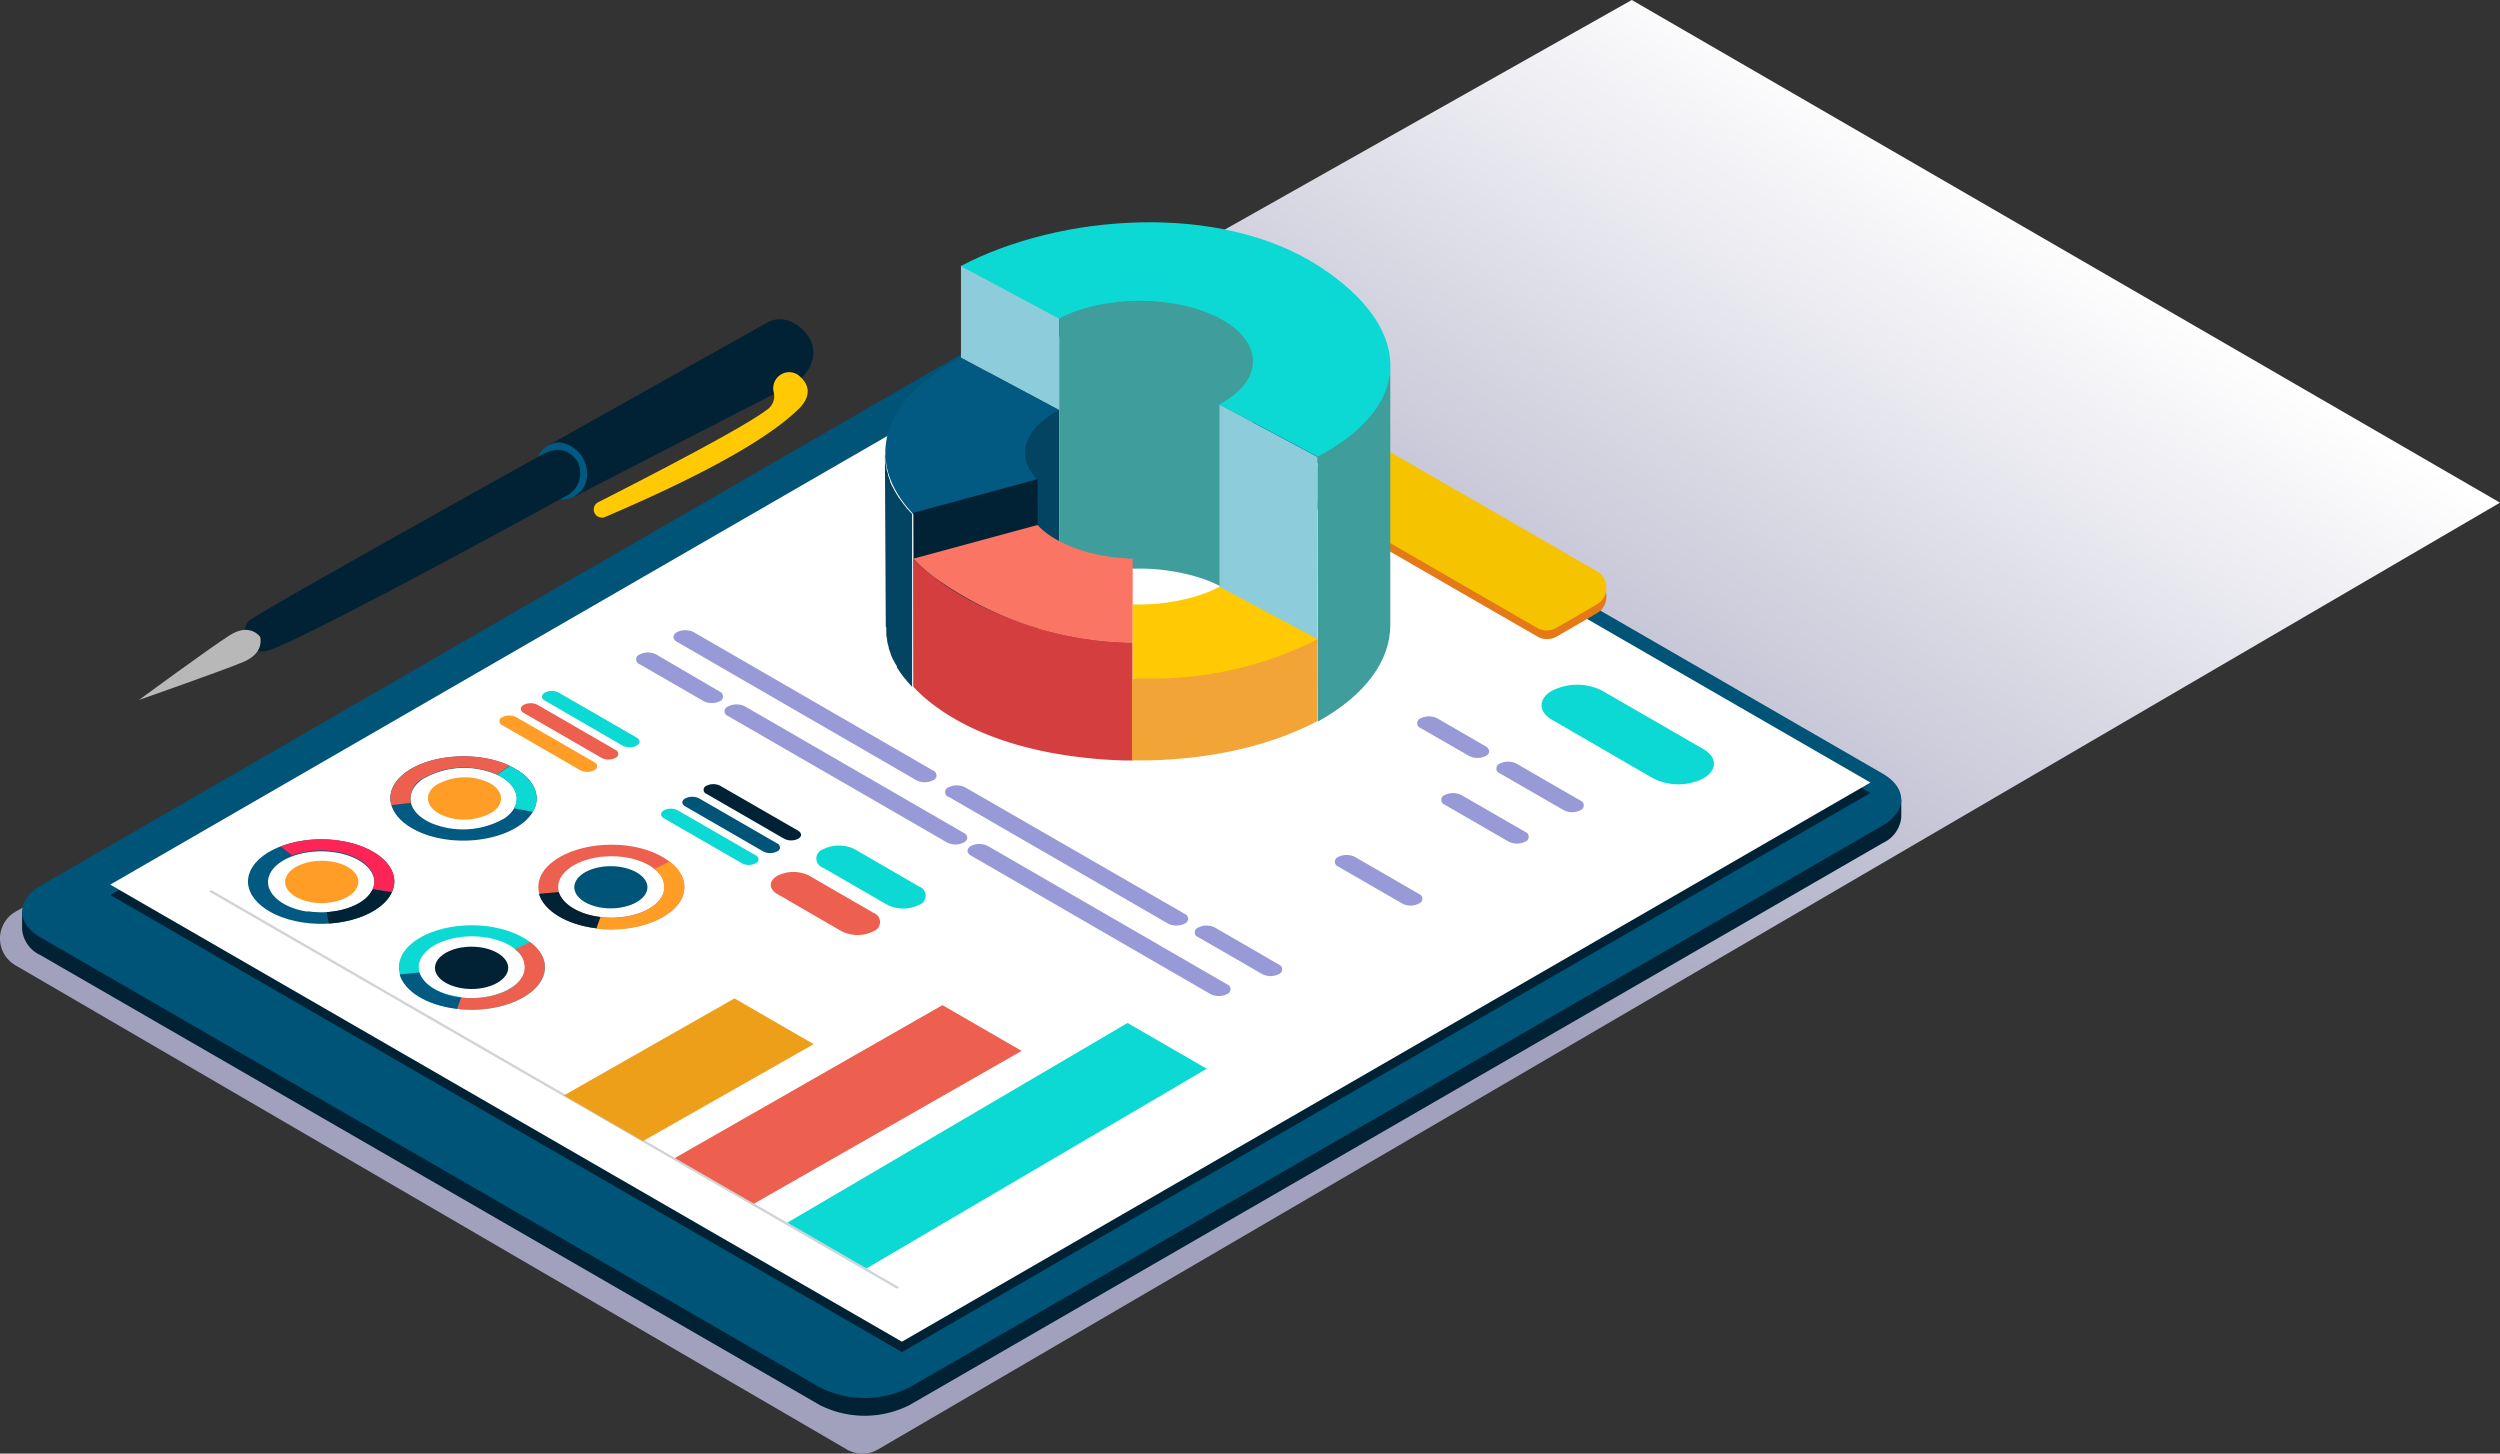 <svg xmlns="http://www.w3.org/2000/svg" xmlns:xlink="http://www.w3.org/1999/xlink" viewBox="0 0 281.9 163.91"><rect x="0" y="0" width="281.9" height="163.91" fill="#333333" stroke="none"/><defs><style>.cls-1{isolation:isolate;}.cls-2{mix-blend-mode:multiply;fill:url(#Безымянный_градиент_12);}.cls-3{fill:#012235;}.cls-4{fill:#005478;}.cls-5{fill:#fff;}.cls-6{fill:#989ad7;}.cls-7{fill:#e57917;}.cls-8{fill:#f5c300;}.cls-9{fill:#0cd9d4;}.cls-10{fill:#ed604f;}.cls-11{fill:#d1d3d4;}.cls-12{fill:#ed9f19;}.cls-13{fill:#ff9d26;}.cls-14{fill:#025a82;}.cls-15{fill:#ff2456;}.cls-16{fill:#3f9d9c;}.cls-17{fill:#8dccdb;}.cls-18{fill:url(#Безымянный_градиент_75);}.cls-19{fill:#034462;}.cls-20{fill:#d43e3f;}.cls-21{fill:#fa7564;}.cls-22{fill:#f2a437;}.cls-23{fill:#ffc904;}.cls-24{fill:#b8b8b8;}</style><linearGradient id="&#x411;&#x435;&#x437;&#x44B;&#x43C;&#x44F;&#x43D;&#x43D;&#x44B;&#x439;_&#x433;&#x440;&#x430;&#x434;&#x438;&#x435;&#x43D;&#x442;_12" x1="134.58" y1="90.55" x2="193.36" y2="0.03" gradientUnits="userSpaceOnUse"><stop offset="0" stop-color="#a1a1bd"></stop><stop offset="1" stop-color="#fff"></stop></linearGradient><linearGradient id="&#x411;&#x435;&#x437;&#x44B;&#x43C;&#x44F;&#x43D;&#x43D;&#x44B;&#x439;_&#x433;&#x440;&#x430;&#x434;&#x438;&#x435;&#x43D;&#x442;_75" x1="-1024.05" y1="70.89" x2="-1024.05" y2="70.89" gradientTransform="matrix(-1, 0, 0, 1, -882.34, 0)" gradientUnits="userSpaceOnUse"><stop offset="0" stop-color="#4affc7"></stop><stop offset="1" stop-color="#3badea"></stop></linearGradient></defs><title>intocmire dec unica</title><g class="cls-1"><g id="Layer_2" data-name="Layer 2"><g id="Layer_1-2" data-name="Layer 1"><path class="cls-2" d="M1.73,108.84l93.76,54.6a3.5,3.5,0,0,0,3.51,0L281.9,56.68,184,0,1.77,102.79A3.49,3.49,0,0,0,1.73,108.84Z"></path><path class="cls-3" d="M213.75,90.44a4.71,4.71,0,0,0-1.45-1.22L124.44,38.49a11.25,11.25,0,0,0-10.11,0L4.58,101.85a6,6,0,0,0-1.15.88l-.94.06v2a3.56,3.56,0,0,0,2.09,2.92l87.87,50.73a11.23,11.23,0,0,0,10.1,0L212.3,95.06a3.57,3.57,0,0,0,2.09-2.91h0v-2Z"></path><path class="cls-4" d="M102.55,156.44a11.23,11.23,0,0,1-10.1,0L4.58,105.71c-2.78-1.6-2.78-4.23,0-5.84L114.33,36.51a11.25,11.25,0,0,1,10.11,0L212.3,87.24c2.78,1.61,2.78,4.23,0,5.84Z"></path><polygon class="cls-3" points="101.7 152.46 12.43 100.92 121.64 37.87 210.91 89.41 101.7 152.46"></polygon><polygon class="cls-5" points="101.7 151.29 12.43 99.75 121.64 36.7 210.91 88.24 101.7 151.29"></polygon><path class="cls-6" d="M107,89.87l24.7,14.27a2.1,2.1,0,0,0,1.89,0,.58.58,0,0,0,0-1.09L108.83,88.78a2.08,2.08,0,0,0-1.88,0A.57.57,0,0,0,107,89.87Z"></path><path class="cls-6" d="M82.09,80.74,106.79,95a2.1,2.1,0,0,0,1.89,0c.52-.3.52-.79,0-1.08L84,79.65a2.08,2.08,0,0,0-1.88,0A.57.57,0,0,0,82.09,80.74Z"></path><path class="cls-6" d="M144.18,108.75,137,104.59a2.08,2.08,0,0,0-1.88,0,.57.57,0,0,0,0,1.09l7.21,4.16a2.08,2.08,0,0,0,1.88,0A.58.58,0,0,0,144.18,108.75Z"></path><path class="cls-6" d="M81.18,78,74,73.8a2.1,2.1,0,0,0-1.89,0,.58.58,0,0,0,0,1.09l7.21,4.16a2.1,2.1,0,0,0,1.89,0A.58.58,0,0,0,81.18,78Z"></path><path class="cls-6" d="M105.22,86.89l-27-15.61a2.16,2.16,0,0,0-1.89,0c-.52.31-.52.8,0,1.09l27,15.61a2.1,2.1,0,0,0,1.89,0A.58.58,0,0,0,105.22,86.89Z"></path><path class="cls-6" d="M138.38,111l-27-15.61a2.1,2.1,0,0,0-1.89,0c-.52.31-.52.79,0,1.09l27,15.61a2.08,2.08,0,0,0,1.88,0A.58.58,0,0,0,138.38,111Z"></path><path class="cls-7" d="M173.31,71.75l-25-14.42a2.15,2.15,0,0,1,0-3.73L152.91,51a2.14,2.14,0,0,1,2.16,0l25,14.42a2.16,2.16,0,0,1,0,3.73l-4.58,2.65A2.19,2.19,0,0,1,173.31,71.75Z"></path><path class="cls-8" d="M173.31,70.79l-25-14.42a2.15,2.15,0,0,1,0-3.73L152.91,50a2.14,2.14,0,0,1,2.16,0l25,14.42a2.16,2.16,0,0,1,0,3.73l-4.58,2.65A2.14,2.14,0,0,1,173.31,70.79Z"></path><path class="cls-9" d="M186.38,87.75,175,81.16c-1.56-.9-1.57-2.37,0-3.27a6.28,6.28,0,0,1,5.68,0l11.41,6.59c1.57.91,1.57,2.37,0,3.28A6.28,6.28,0,0,1,186.38,87.75Z"></path><path class="cls-10" d="M94.89,105l-7.23-4.18c-1-.57-1-1.49,0-2.07a4,4,0,0,1,3.6,0l7.23,4.18a1.1,1.1,0,0,1,0,2.08A4,4,0,0,1,94.89,105Z"></path><polygon class="cls-11" points="23.58 100.54 101.12 145.31 101.4 145.16 23.85 100.38 23.58 100.54"></polygon><path class="cls-9" d="M100,102,92.8,97.84a1.09,1.09,0,0,1,0-2.07,4,4,0,0,1,3.6,0l7.23,4.19a1.09,1.09,0,0,1,0,2.07A4,4,0,0,1,100,102Z"></path><polygon class="cls-9" points="88.78 137.87 97.7 143.03 136.07 120.51 127.14 115.35 88.78 137.87"></polygon><polygon class="cls-10" points="76.09 130.58 85.01 135.73 115.2 118.5 106.27 113.34 76.09 130.58"></polygon><polygon class="cls-12" points="63.58 123.52 72.5 128.67 91.75 117.74 82.82 112.58 63.58 123.52"></polygon><path class="cls-13" d="M55,88.19a6.45,6.45,0,0,0-5.82.33c-1.43,1-1.17,2.52.59,3.36a6.37,6.37,0,0,0,5.81-.34C57,90.52,56.72,89,55,88.19Z"></path><path class="cls-14" d="M57.48,86.37C54,84.7,48.76,85,45.88,87s-2.37,5,1.16,6.7,8.72,1.36,11.61-.67S61,88,57.48,86.37Zm-9,6.37c-2.56-1.21-2.94-3.4-.84-4.88a9.32,9.32,0,0,1,8.44-.49c2.55,1.21,2.94,3.4.84,4.88A9.35,9.35,0,0,1,48.46,92.74Z"></path><path class="cls-10" d="M45.88,87c-1.56,1.11-2.12,2.49-1.75,3.79l2.2-.26a2.56,2.56,0,0,1,1.29-2.71,9.32,9.32,0,0,1,8.44-.49l1.42-1C54,84.7,48.76,85,45.88,87Z"></path><path class="cls-9" d="M57.48,86.37l-1.42,1c2,.94,2.65,2.44,1.89,3.77l2.14.41C61.13,89.73,60.2,87.65,57.48,86.37Z"></path><path class="cls-4" d="M69.71,97.72c-2.23-.27-4.41.56-4.87,1.85s1,2.55,3.21,2.81,4.4-.57,4.87-1.85S71.93,98,69.71,97.72Z"></path><path class="cls-10" d="M70.6,95.34c-4.46-.52-8.82,1.14-9.73,3.71s2,5.1,6.41,5.63S76.11,103.54,77,101,75.05,95.87,70.6,95.34Zm-2.87,8.06c-3.23-.38-5.34-2.21-4.67-4.08s3.85-3.09,7.09-2.7,5.34,2.22,4.67,4.09S71,103.78,67.73,103.4Z"></path><path class="cls-13" d="M75.51,97.15,73.78,98a2.44,2.44,0,0,1,1,2.75c-.67,1.87-3.85,3.07-7.09,2.69l-.45,1.28c4.46.52,8.83-1.14,9.74-3.71C77.51,99.58,76.9,98.19,75.51,97.15Z"></path><path class="cls-3" d="M63,100.58l-2.23.21c.54,1.88,3.05,3.48,6.48,3.89l.45-1.28C65.23,103.1,63.43,101.94,63,100.58Z"></path><path class="cls-3" d="M54,106.8c-2.22-.27-4.41.56-4.87,1.86s1,2.54,3.21,2.81,4.41-.57,4.88-1.86S56.2,107.06,54,106.8Z"></path><path class="cls-9" d="M54.87,104.43c-4.46-.53-8.83,1.13-9.73,3.7s2,5.1,6.41,5.63,8.82-1.14,9.74-3.71S59.32,105,54.87,104.43Zm-2.88,8c-3.23-.38-5.33-2.21-4.65-4.08s3.84-3.08,7.08-2.7,5.34,2.22,4.67,4.09S55.24,112.86,52,112.48Z"></path><path class="cls-10" d="M59.79,106.23l-1.74.82a2.42,2.42,0,0,1,1,2.74c-.67,1.87-3.85,3.07-7.1,2.69l-.44,1.28c4.45.53,8.82-1.14,9.74-3.71C61.78,108.66,61.17,107.28,59.79,106.23Z"></path><path class="cls-14" d="M47.29,109.66l-2.23.21c.55,1.89,3,3.49,6.49,3.89l.44-1.28C49.5,112.19,47.69,111,47.29,109.66Z"></path><path class="cls-13" d="M37.34,97.14c-2.2-.34-4.46.42-5.05,1.69s.72,2.58,2.93,2.92,4.46-.43,5.05-1.7S39.55,97.47,37.34,97.14Z"></path><path class="cls-14" d="M38.34,94.8c-4.4-.68-8.93.84-10.1,3.38s1.47,5.15,5.85,5.83,8.93-.85,10.1-3.39S42.74,95.47,38.34,94.8Zm-3.67,8c-3.2-.49-5.1-2.4-4.25-4.24s4.15-2.94,7.34-2.45,5.1,2.38,4.25,4.23S37.87,103.24,34.67,102.75Z"></path><path class="cls-15" d="M38.34,94.8a13.49,13.49,0,0,0-6.71.65l1.32,1a9.77,9.77,0,0,1,4.81-.44c3.19.48,5.1,2.38,4.25,4.23l2.18.33C45.35,98.09,42.74,95.47,38.34,94.8Z"></path><path class="cls-3" d="M42,100.29c-.65,1.42-2.76,2.4-5.16,2.56l.24,1.28c3.29-.21,6.19-1.55,7.1-3.51Z"></path><path class="cls-9" d="M70.22,84.09,61.44,79c-.44-.25-.43-.65,0-.9a1.69,1.69,0,0,1,1.56,0l8.79,5.07c.43.25.43.65,0,.91A1.8,1.8,0,0,1,70.22,84.09Z"></path><path class="cls-10" d="M67.84,85.46l-8.79-5.07c-.43-.26-.43-.66,0-.91a1.74,1.74,0,0,1,1.57,0l8.78,5.08a.48.48,0,0,1,0,.9A1.74,1.74,0,0,1,67.84,85.46Z"></path><path class="cls-13" d="M65.43,86.85l-8.78-5.07a.48.48,0,0,1,0-.91,1.74,1.74,0,0,1,1.57,0L67,85.94a.48.48,0,0,1,0,.91A1.74,1.74,0,0,1,65.43,86.85Z"></path><path class="cls-3" d="M88.43,94.58l-8.78-5.07a.48.48,0,0,1,0-.9,1.71,1.71,0,0,1,1.57,0L90,93.67c.43.26.44.66,0,.91A1.74,1.74,0,0,1,88.43,94.58Z"></path><path class="cls-4" d="M86.05,96l-8.78-5.07c-.44-.25-.44-.65,0-.9a1.74,1.74,0,0,1,1.57,0l8.78,5.07a.48.48,0,0,1,0,.91A1.71,1.71,0,0,1,86.05,96Z"></path><path class="cls-9" d="M83.65,97.34l-8.79-5.07c-.43-.25-.43-.65,0-.9a1.72,1.72,0,0,1,1.56,0l8.78,5.07a.48.48,0,0,1,0,.91A1.69,1.69,0,0,1,83.65,97.34Z"></path><path class="cls-6" d="M178.2,90.27,171,86.11a2.1,2.1,0,0,0-1.89,0,.58.58,0,0,0,0,1.09l7.22,4.16a2.08,2.08,0,0,0,1.88,0A.58.58,0,0,0,178.2,90.27Z"></path><path class="cls-6" d="M167.53,84.16,162.07,81a2.1,2.1,0,0,0-1.89,0,.58.58,0,0,0,0,1.09l5.47,3.15a2.08,2.08,0,0,0,1.88,0C168.05,85,168.05,84.46,167.53,84.16Z"></path><path class="cls-6" d="M172,93.81l-7.21-4.16a2.1,2.1,0,0,0-1.89,0,.58.58,0,0,0,0,1.09l7.21,4.16a2.1,2.1,0,0,0,1.89,0A.58.58,0,0,0,172,93.81Z"></path><path class="cls-6" d="M160,100.8l-7.21-4.17a2.1,2.1,0,0,0-1.89,0,.58.58,0,0,0,0,1.09l7.21,4.16a2,2,0,0,0,1.89,0A.57.57,0,0,0,160,100.8Z"></path><path class="cls-16" d="M156.77,41.5v29c0,3.92-2.72,7.85-8.15,10.85l-.06-30.41S156.79,45.43,156.77,41.5Z"></path><path class="cls-16" d="M141.3,40h0a3.23,3.23,0,0,0-.08-.68,4.2,4.2,0,0,0-.21-.66c-1.26-3.09-5.45-4.51-8.67-5.05a22.42,22.42,0,0,0-11.06.88,14.79,14.79,0,0,0-1.85.82l0,30.83a14.79,14.79,0,0,1,1.85-.82,22.34,22.34,0,0,1,10.86-.91c3.09.49,6.94,1.73,8.58,4.41a5.07,5.07,0,0,1,.39.67,2.39,2.39,0,0,0,.16.32Z"></path><polygon class="cls-17" points="148.57 72.38 137.51 66.47 137.51 45.62 148.57 51.53 148.57 72.38"></polygon><polygon class="cls-17" points="119.42 68.59 108.36 62.68 108.36 29.94 119.42 35.85 119.42 68.59"></polygon><path class="cls-9" d="M148.71,30c10.51,6.81,11.06,15.57-.13,21.5l-11.07-5.91c5-2.67,5.05-7,.06-9.67s-13.12-2.67-18.15,0L108.34,30C119.53,24.1,137.51,22.77,148.71,30Z"></path><path class="cls-18" d="M141.71,71v-.11h0Z"></path><polygon class="cls-19" points="111.54 42.05 111.54 64.38 119.42 68.59 119.42 46.27 111.54 42.05"></polygon><path class="cls-14" d="M108.34,40.31l11.08,5.91c-4,2.14-5,5.25-2.41,7.94L103,58C97.3,52,99.4,45.06,108.34,40.31Z"></path><path class="cls-19" d="M99.85,52a.32.32,0,0,1,0,.09c0,.21.07.41.11.62a.19.19,0,0,1,0,.07c0,.22.11.43.17.65l0,.12c.07.22.15.43.23.64a.3.3,0,0,1,0,.1c.1.22.2.45.32.68v0c.12.23.25.46.38.68l.08.13.13.2c0,.07.09.15.15.22a2.43,2.43,0,0,0,.14.2,1.77,1.77,0,0,0,.16.22,2.43,2.43,0,0,1,.14.2l.18.22.16.2c0,.06.11.12.16.19s.32.36.49.53l0,19.49q-.25-.27-.48-.54l-.06-.06-.11-.13c0-.06-.1-.13-.16-.19l-.17-.22-.15-.2c-.06-.07-.11-.15-.16-.22a2.43,2.43,0,0,1-.14-.2l-.15-.23-.13-.19,0-.06,0-.07c-.14-.23-.27-.46-.39-.68v0c-.11-.22-.22-.45-.31-.68l0-.06a0,0,0,0,1,0,0c-.09-.22-.16-.43-.23-.64a.65.65,0,0,1,0-.13,5,5,0,0,1-.17-.64v0a.13.13,0,0,0,0-.06c0-.2-.07-.41-.1-.61,0,0,0-.06,0-.1,0-.21,0-.42,0-.64v-.06c0-.07-.06-.15-.06-.22l-.1-19.47v0c0,.1.06.19.07.29S99.83,51.76,99.85,52Z"></path><polygon class="cls-3" points="117.05 78.43 103.03 77.45 102.99 57.82 117.01 54.02 117.05 78.43"></polygon><path class="cls-20" d="M105.22,65c5.93,4.62,14.75,7.34,22.33,7.42h.16V85.75l-1,0c-7.77-.24-16.56-2.06-22.43-7.06A16.68,16.68,0,0,1,103,77.45l0-14.39A17.76,17.76,0,0,0,105.22,65Z"></path><path class="cls-21" d="M127.72,63v9.46h-.17A38.91,38.91,0,0,1,105.22,65a17.76,17.76,0,0,1-2.23-2l14-3.8C119.15,61.51,123.31,62.85,127.72,63Z"></path><path class="cls-22" d="M148.58,72.07l0,9.23c-5.71,3-12.45,4.28-19,4.44-.65,0-1.16,0-1.94,0V76.52C128.49,76.53,148.3,72.22,148.58,72.07Z"></path><path class="cls-23" d="M137.51,66.16l11.07,5.91-.84.43a41.13,41.13,0,0,1-18.65,4h-1.37V68.15a22.71,22.71,0,0,0,6.53-.74A15.05,15.05,0,0,0,137.51,66.16Z"></path><path class="cls-3" d="M86.39,36.44c1.88-1.15,3.91.12,4.85,1.62,1.07,1.69.25,4-1.64,5.17L64.77,56,61.9,50.17Z"></path><path class="cls-23" d="M90.17,46c-4.07,4.09-13.42,8.66-22,12.32a.92.92,0,0,1-.77-1.66c8.14-4.14,16.62-8.61,19-10.4a1.85,1.85,0,0,0,.85-2,1.82,1.82,0,0,1,.88-2.07h0a1.75,1.75,0,0,1,2,.2C90.93,43.06,91.76,44.34,90.17,46Z"></path><path class="cls-14" d="M66.17,53.06a2.82,2.82,0,0,1-2.54,3.25,3.52,3.52,0,0,1-3.2-3.19A2.81,2.81,0,0,1,63,49.88,3.53,3.53,0,0,1,66.17,53.06Z"></path><path class="cls-3" d="M61.16,51.24c1.5-.81,3-.73,4,.88A2.9,2.9,0,0,1,63.7,56S31.93,73.45,29.81,73.45a2.06,2.06,0,0,1-2-1.12A2.14,2.14,0,0,1,28,70.07C28.25,69.52,61.16,51.24,61.16,51.24Z"></path><path class="cls-24" d="M29.34,71.83l-.12-.15c-.35-.38-1.47-1.26-3.39,0C23.74,73,15.66,78.93,15.66,78.93s9.48-3.32,11.78-4.29C29.54,73.76,29.45,72.34,29.34,71.83Z"></path></g></g></g></svg>